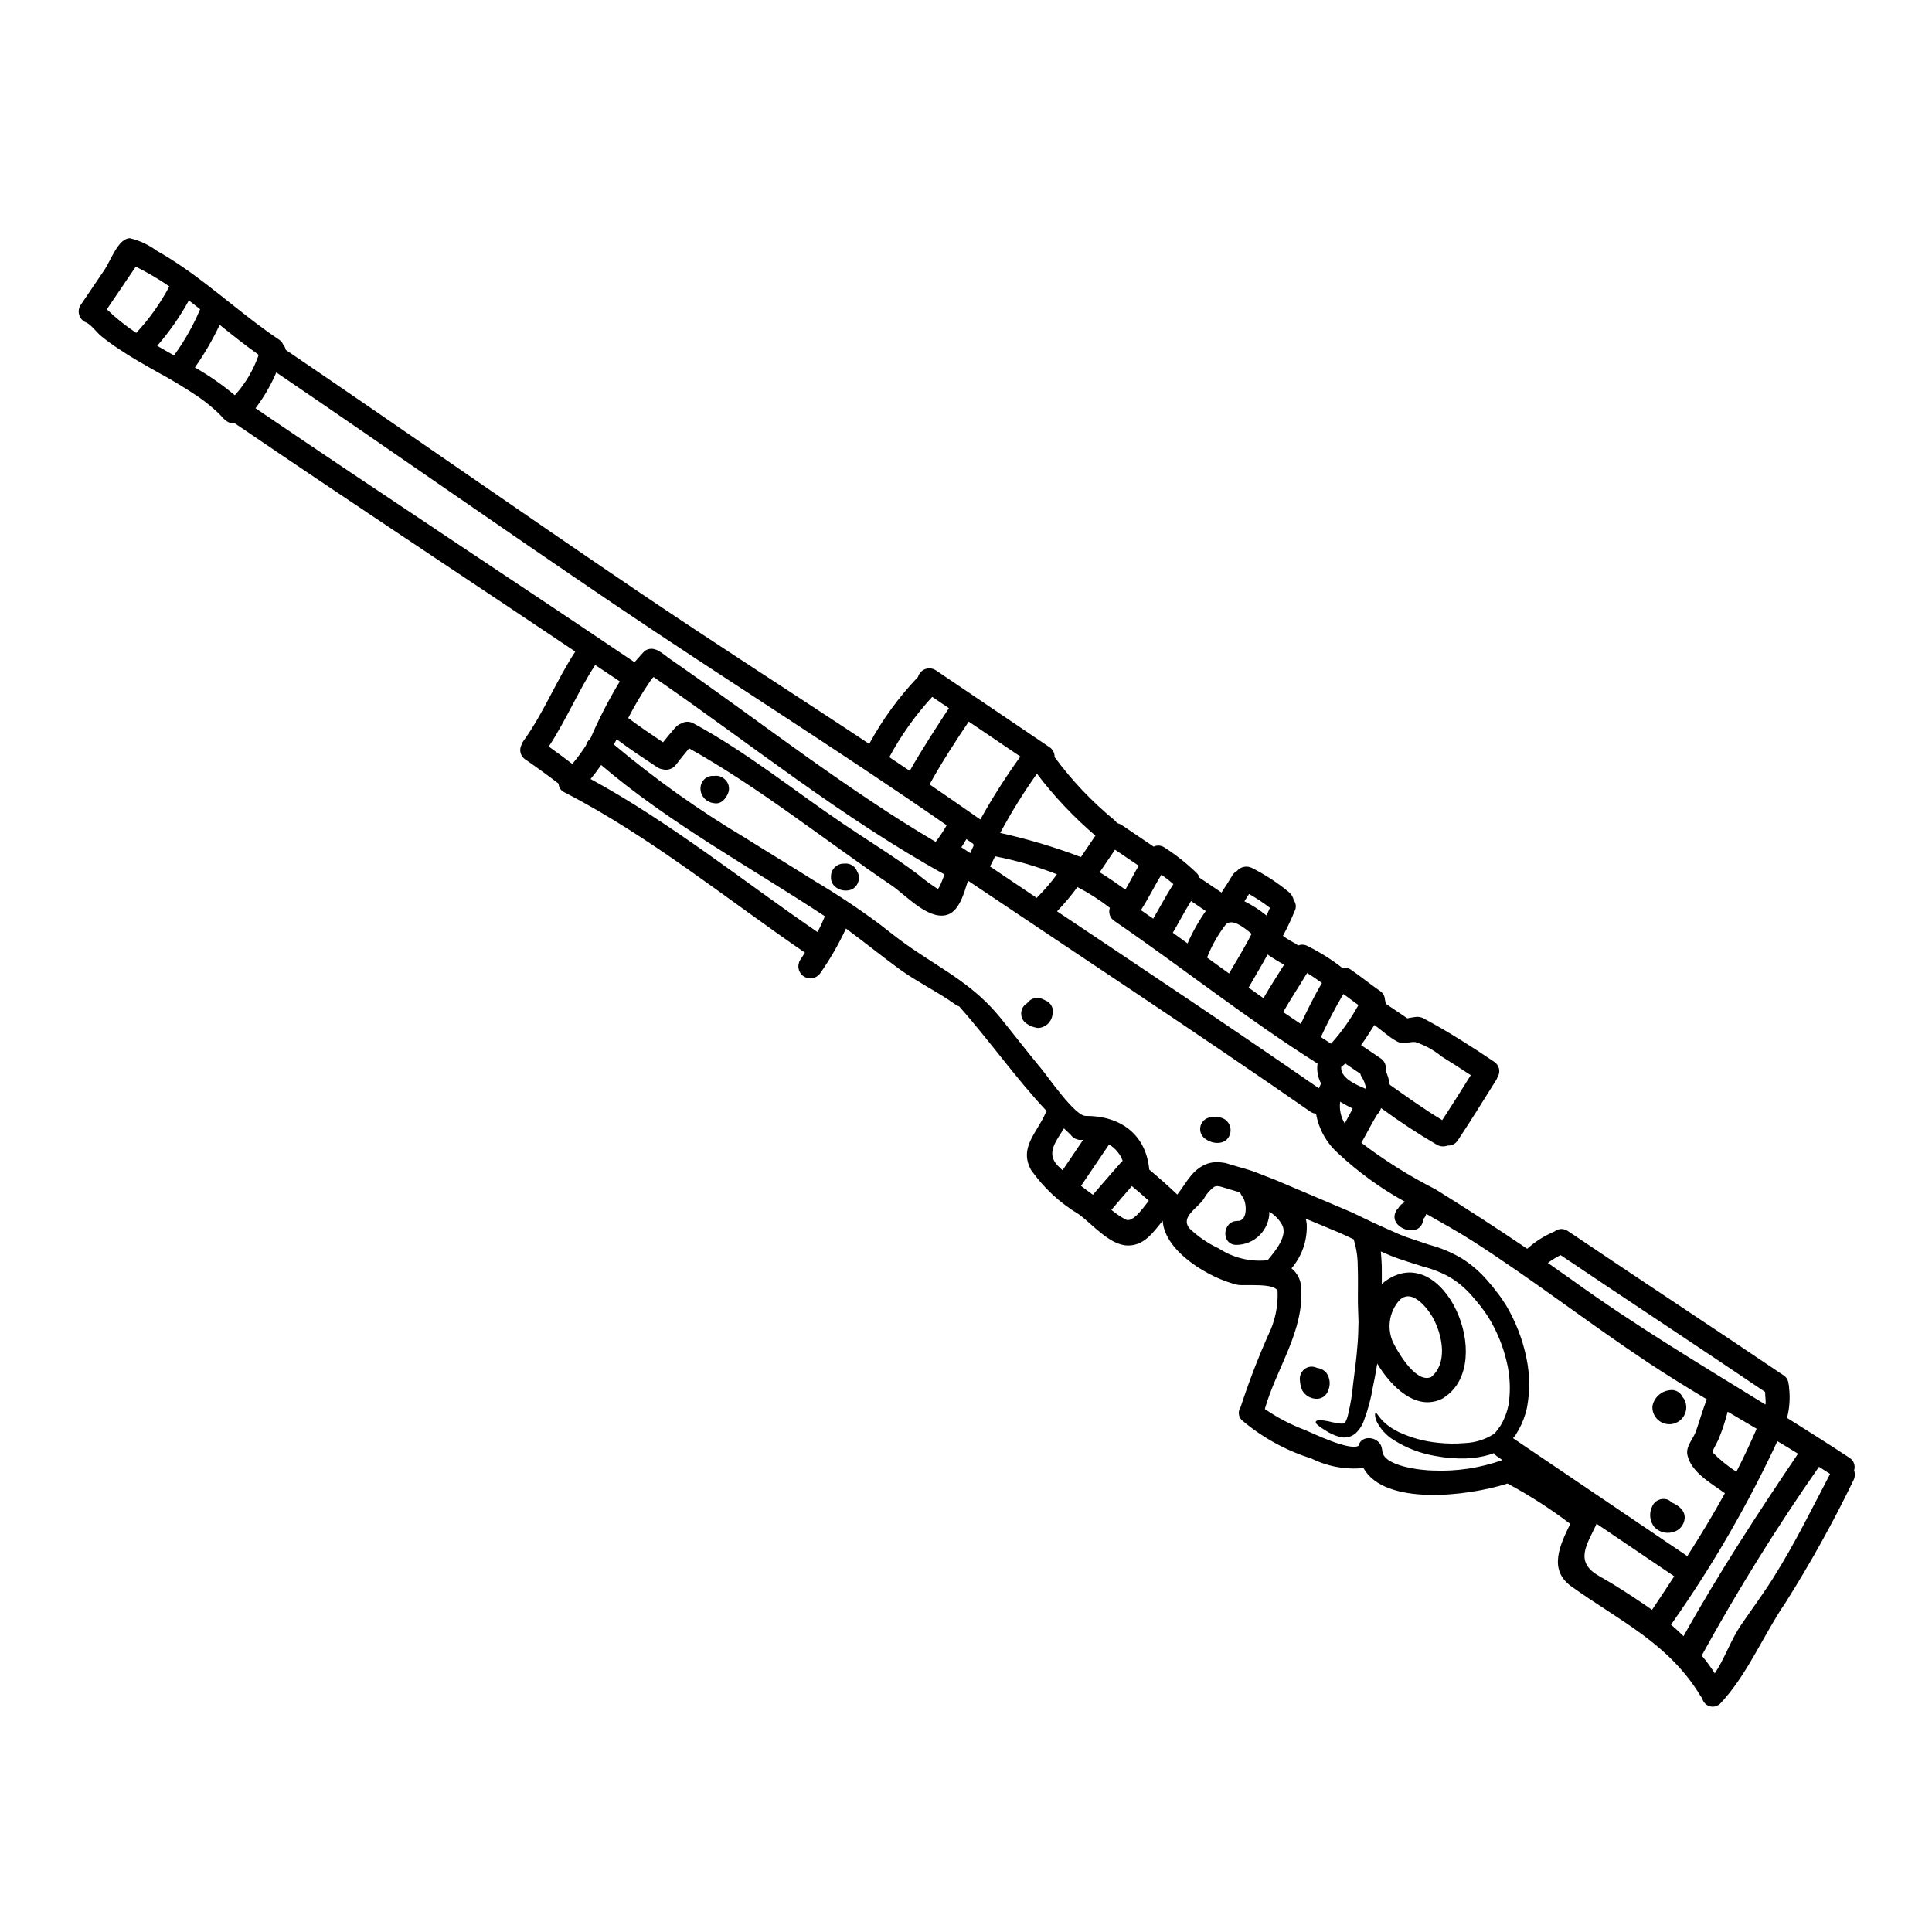 <?xml version="1.0" encoding="UTF-8"?>
<!-- Uploaded to: SVG Repo, www.svgrepo.com, Generator: SVG Repo Mixer Tools -->
<svg fill="#000000" width="800px" height="800px" version="1.1" viewBox="144 144 512 512" xmlns="http://www.w3.org/2000/svg">
 <g>
  <path d="m617.2 568.68c-5.902 8.637-10.109 19.109-17.262 26.727-0.727 0.758-1.809 1.055-2.82 0.773-1.012-0.281-1.785-1.098-2.016-2.121-0.141-0.168-0.281-0.344-0.395-0.531-8.48-14.098-21.562-19.973-34.34-29.16-6.113-4.418-2.93-10.977-0.238-16.531-5.25-3.992-10.809-7.566-16.621-10.684-10.629 3.398-32.57 5.965-38.18-4.102h0.004c-4.738 0.465-9.512-0.41-13.777-2.527-6.75-2.109-13.008-5.551-18.406-10.117-0.988-0.926-1.141-2.438-0.363-3.543 2.102-6.445 4.527-12.777 7.273-18.977 1.809-3.617 2.676-7.637 2.516-11.68-0.543-2.344-8.93-1.355-10.629-1.727-7.148-1.605-19.324-8.691-19.82-16.977-2.559 3.148-4.965 6.691-9.363 6.562-4.723-0.125-9.273-5.66-12.863-8.266h0.004c-5-2.984-9.316-6.988-12.668-11.75-3.246-5.965 1.547-9.75 3.859-15.102 0.078-0.176 0.176-0.344 0.289-0.5-8.266-8.773-15.172-18.727-23.199-27.746-0.34-0.113-0.664-0.273-0.965-0.473-4.844-3.488-10.293-6.047-15.086-9.57-4.723-3.469-9.25-7.133-13.941-10.586-1.93 4.16-4.227 8.141-6.859 11.895-1.012 1.387-2.941 1.723-4.359 0.762-1.422-0.961-1.828-2.875-0.918-4.328 0.441-0.652 0.855-1.301 1.262-1.941-20.594-14.09-41.016-30.781-63.734-42.484-0.918-0.406-1.52-1.305-1.547-2.305-2.891-2.211-5.805-4.328-8.801-6.391-1.305-0.84-1.75-2.531-1.027-3.902 0.094-0.348 0.254-0.672 0.473-0.961 5.394-7.449 8.75-16.078 13.777-23.742-30.359-20.387-60.434-40.172-90.383-60.59-1.969 0.309-2.949-1.406-4.188-2.602h-0.004c-1.613-1.523-3.336-2.93-5.152-4.203-3.582-2.43-7.285-4.672-11.098-6.719-3.469-1.969-6.93-3.894-10.234-6.133-1.594-1.047-3.133-2.176-4.613-3.379-1.156-0.938-2.609-2.996-3.938-3.582v0.004c-0.902-0.348-1.59-1.09-1.867-2.016-0.277-0.926-0.113-1.926 0.453-2.711l6.356-9.387c1.477-2.18 3.57-8.266 6.641-8.223 2.562 0.605 4.973 1.734 7.082 3.312 2.363 1.32 4.644 2.754 6.867 4.289 8.793 6.027 16.68 13.312 25.551 19.262h0.004c0.48 0.312 0.855 0.754 1.086 1.277 0.355 0.414 0.602 0.914 0.711 1.453 31.395 21.316 62.449 43.098 93.879 64.367 20.102 13.602 40.539 26.637 60.746 40.051l-0.004-0.004c3.508-6.461 7.852-12.426 12.926-17.742 0.277-0.984 1.02-1.77 1.984-2.106 0.969-0.336 2.039-0.176 2.863 0.426l29.914 20.23c0.93 0.57 1.48 1.598 1.438 2.688 4.559 6.188 9.867 11.785 15.801 16.668 0.297 0.227 0.551 0.508 0.738 0.832 0.473 0.098 0.922 0.285 1.32 0.555l8.387 5.68c0.961-0.457 2.102-0.348 2.961 0.285 3.035 1.949 5.867 4.203 8.453 6.719 0.344 0.34 0.598 0.758 0.738 1.219l5.836 3.938c0.973-1.473 2.031-3.113 2.91-4.602 0.273-0.449 0.66-0.812 1.129-1.055 1.012-1.234 2.766-1.566 4.164-0.789 3.43 1.742 6.656 3.852 9.625 6.301 0.68 0.566 1.145 1.344 1.328 2.207 0.605 0.793 0.711 1.859 0.273 2.754-0.934 2.273-1.984 4.5-3.148 6.664 0.934 0.684 1.914 1.297 2.938 1.836 0.391 0.188 0.754 0.43 1.074 0.723 0.727-0.312 1.547-0.305 2.266 0.023 3.293 1.609 6.414 3.555 9.309 5.797 0.066 0.051 0.121 0.105 0.172 0.168 0.82-0.195 1.684-0.016 2.359 0.492 2.59 1.777 5.012 3.773 7.582 5.543v-0.004c0.824 0.531 1.328 1.438 1.34 2.418 0.121 0.309 0.184 0.641 0.188 0.973l5.734 3.883c0.734-0.141 1.473-0.285 2.223-0.367 0.934-0.102 1.867 0.148 2.625 0.699 0.062 0.039 0.133 0.066 0.203 0.082 6.184 3.367 12.113 7.144 17.938 11.082v0.004c0.668 0.418 1.145 1.09 1.316 1.859 0.172 0.773 0.023 1.582-0.406 2.246-0.086 0.266-0.207 0.52-0.355 0.758-3.379 5.328-6.648 10.73-10.164 15.969-0.574 0.93-1.617 1.461-2.703 1.379-0.914 0.367-1.945 0.297-2.805-0.184-5.109-2.977-10.055-6.231-14.812-9.738-0.023 0.035-0.043 0.098-0.066 0.133h-0.004c-0.172 0.578-0.5 1.102-0.941 1.516-1.531 2.449-2.785 5.062-4.234 7.547l-0.004-0.004c6.176 4.703 12.762 8.836 19.684 12.348 8.199 5.09 16.289 10.336 24.273 15.742l-0.004 0.004c2.137-1.922 4.578-3.469 7.223-4.578 1.043-0.844 2.523-0.887 3.606-0.098 18.973 12.812 38.109 25.375 57.07 38.18h0.004c0.793 0.496 1.297 1.34 1.359 2.273 0.094 0.352 0.145 0.711 0.145 1.074 0.316 2.668 0.133 5.367-0.543 7.965 5.531 3.461 11.047 6.934 16.531 10.559v0.004c1.145 0.691 1.656 2.082 1.242 3.352 0.32 0.883 0.246 1.859-0.199 2.688-5.375 11.102-11.367 21.891-17.953 32.32zm-11.77 5.902c2.875-4.207 5.949-8.332 8.66-12.68 5.512-8.785 10.102-18.105 14.906-27.297-1.016-0.66-1.945-1.262-2.953-1.895v0.008c-11.234 16.094-21.602 32.781-31.051 49.984l-0.023 0.035c1.254 1.5 2.414 3.078 3.469 4.723 2.691-4.039 4.176-8.762 6.992-12.871zm-15.277 3.023c9.27-16.648 19.68-32.574 30.344-48.363-1.828-1.133-3.644-2.234-5.477-3.316h0.004c-7.856 16.875-17.199 33.016-27.918 48.234-0.094 0.141-0.211 0.238-0.297 0.363 1.168 1 2.273 2.027 3.348 3.086zm-8.348-6.984 0.023-0.035c1.969-2.949 3.938-5.879 5.859-8.852l-20.613-13.949c-0.055 0.117-0.07 0.262-0.125 0.395-2.387 5.156-5.844 9.738 0.863 13.504 4.234 2.383 8.211 4.992 12.258 7.731 0.59 0.395 1.164 0.805 1.738 1.215zm-36.836-45.484 46.184 31.246c3.492-5.461 6.844-10.984 9.969-16.664-3.75-2.715-8.879-5.512-9.926-10.07-0.543-2.344 1.551-4.328 2.258-6.371 0.996-2.836 1.773-5.691 2.867-8.441-5.254-3.148-10.461-6.359-15.547-9.727-15.742-10.449-30.668-22.082-46.594-32.273-3.836-2.441-8-4.769-12.203-7.144h0.004c-0.141 0.52-0.41 0.992-0.789 1.371-0.527 5.742-10.172 2.219-6.996-2.477l0.004 0.004c0.09-0.129 0.195-0.246 0.312-0.352 0.426-0.766 1.098-1.371 1.906-1.711-6.465-3.551-12.457-7.894-17.844-12.93-3.059-2.738-5.106-6.426-5.809-10.473-0.551-0.039-1.078-0.227-1.531-0.547-29.953-20.824-60.438-40.836-90.707-61.191-1.09 3.391-2.363 8.461-5.973 9.164-4.91 0.965-10.582-5.387-14.168-7.828-17.762-12.02-35.031-25.926-53.77-36.406-1.18 1.418-2.344 2.852-3.465 4.328v-0.004c-0.828 1.129-2.277 1.617-3.617 1.219-0.48-0.07-0.941-0.25-1.344-0.52-3.617-2.422-7.269-4.789-10.746-7.422-0.164 0.324-0.34 0.613-0.523 0.926v-0.004c-0.059 0.164-0.133 0.32-0.215 0.473 10.863 9.137 22.445 17.379 34.637 24.648 6.227 3.91 12.508 7.699 18.727 11.621 5.883 3.484 11.578 7.273 17.055 11.359 2.793 2.195 5.606 4.41 8.551 6.422 8.922 6.066 16.508 9.863 23.398 18.316 3.641 4.469 7.129 9.055 10.824 13.48 1.805 2.144 8.961 12.594 11.809 12.57 8.898-0.078 15.961 4.644 16.859 14.23 2.539 2.125 5.027 4.328 7.422 6.613 0.566-0.719 1.141-1.535 1.746-2.434v0.004c0.617-0.938 1.281-1.84 1.988-2.707 0.918-1.105 2.047-2.016 3.324-2.672 1.43-0.684 3.031-0.926 4.606-0.707 0.359 0.035 0.734 0.086 1.055 0.145l0.727 0.211 1.477 0.434c1.922 0.609 3.938 1.059 5.723 1.77 1.785 0.711 3.57 1.395 5.34 2.074 1.711 0.723 3.383 1.445 5.062 2.144 3.281 1.402 6.512 2.754 9.645 4.09 1.629 0.691 3.227 1.363 4.797 2.039 1.57 0.676 3.027 1.438 4.508 2.129 2.988 1.457 5.801 2.641 8.57 3.898l-0.004 0.004c1.352 0.574 2.731 1.082 4.129 1.516l4.055 1.359c3.051 0.805 5.977 2.031 8.688 3.644 2.539 1.605 4.82 3.582 6.773 5.867 0.938 1.039 1.797 2.113 2.586 3.184 0.844 1.066 1.621 2.184 2.332 3.348 2.559 4.309 4.383 9.016 5.391 13.93 0.934 4.387 0.977 8.914 0.137 13.32-0.457 2.047-1.207 4.019-2.234 5.848-0.25 0.445-0.52 0.883-0.789 1.328-0.203 0.258-0.418 0.543-0.648 0.805zm59.188 8.891c1.91-3.731 3.703-7.519 5.371-11.391-2.57-1.508-5.117-3.004-7.68-4.527v0.004c-0.621 2.453-1.41 4.856-2.359 7.199-0.395 0.84-0.832 1.641-1.254 2.461h-0.004c-0.168 0.344-0.309 0.703-0.414 1.074 1.914 1.957 4.043 3.695 6.34 5.188zm7.715-17.805v0.004c0.047-0.367 0.055-0.738 0.031-1.109-0.055-0.75-0.109-1.508-0.145-2.25-18.004-12.156-36.168-24.113-54.184-36.25-1.191 0.582-2.324 1.273-3.379 2.074 2.191 1.535 4.363 3.059 6.531 4.598 16.539 11.938 33.902 22.305 51.145 32.941zm-69.715 14.699-1.281-0.871-0.004 0.004c-0.379-0.254-0.707-0.582-0.965-0.957-0.852 0.32-1.723 0.586-2.613 0.785-1.559 0.344-3.148 0.547-4.746 0.609-2.715 0.082-5.434-0.129-8.102-0.637-3.941-0.656-7.715-2.094-11.09-4.227-1.973-1.207-3.559-2.949-4.578-5.023-0.527-1.383-0.395-2.109-0.23-2.156 0.523-0.207 1.07 2.547 6.062 5.027h-0.004c3.269 1.535 6.777 2.504 10.375 2.859 2.418 0.281 4.863 0.309 7.293 0.09 2.66-0.109 5.246-0.914 7.5-2.332 0.23-0.176 0.445-0.375 0.633-0.594 0.203-0.223 0.414-0.57 0.633-0.859h0.004c0.23-0.285 0.449-0.582 0.652-0.891l0.555-1.008c0.723-1.441 1.242-2.981 1.551-4.562 0.555-3.746 0.383-7.559-0.5-11.238-0.988-4.262-2.672-8.332-4.984-12.051-0.629-0.965-1.238-1.84-2.031-2.832-0.793-0.996-1.547-1.918-2.363-2.812l0.004-0.004c-1.613-1.828-3.492-3.41-5.57-4.691-2.246-1.273-4.656-2.238-7.16-2.867-2.844-0.949-6.023-1.82-8.945-3.031-0.75-0.328-1.551-0.664-2.32-1.004 0.133 1.32 0.184 2.609 0.25 3.832 0.035 1.691 0 3.269 0 4.816v0.004c0.309-0.297 0.637-0.57 0.988-0.816 15.328-11.02 29.402 21.379 15.773 30.699 0 0-0.023 0.035-0.043 0.023l-0.004 0.004c-0.199 0.164-0.418 0.309-0.648 0.43-6.996 3.543-13.727-3.363-17.266-9.27-0.363 2.316-0.789 4.465-1.18 6.34h-0.004c-0.469 2.867-1.215 5.688-2.231 8.41-0.434 1.414-1.227 2.688-2.297 3.703-1.133 0.977-2.664 1.352-4.117 1.008-1.461-0.391-2.844-1.023-4.094-1.871-1.785-1.105-2.508-1.746-2.363-2.188 0.145-0.441 1.18-0.547 3.262-0.125v-0.004c1.195 0.312 2.414 0.531 3.641 0.645 0.395 0 0.762-0.191 0.988-0.512 0.336-0.664 0.578-1.375 0.711-2.109 0.617-2.547 1.043-5.141 1.27-7.754 0.395-3.223 0.895-6.625 1.18-10.516 0.188-1.969 0.215-3.938 0.266-6.078-0.031-1.047-0.059-2.144-0.105-3.25-0.047-1.105-0.082-2.57-0.051-3.75 0-2.523 0.062-5.062-0.047-7.625 0.02-2.465-0.348-4.918-1.086-7.269-1.258-0.598-2.539-1.203-3.824-1.766-1.5-0.629-3.016-1.27-4.559-1.906-1.418-0.598-2.863-1.18-4.328-1.797v-0.004c0.137 0.457 0.234 0.926 0.281 1.402 0.207 4.297-1.238 8.508-4.039 11.773 1.504 1.188 2.426 2.961 2.543 4.875 0.938 11.66-6.543 21.574-9.609 32.395 3.332 2.309 6.945 4.191 10.746 5.606 1.852 0.789 11.668 5.535 14.086 4.148 0.684-3.148 5.902-2.535 6.254 1.027 0.023 0.094 0.035 0.188 0.039 0.281 0.219 4.144 10.484 5.195 13.352 5.238 6.285 0.285 12.566-0.656 18.492-2.769zm-18.922-21.969c4.383-3.543 3.086-10.66 0.812-15.145-1.516-3.023-6.332-9.281-9.734-4.559v-0.004c-2.492 3.328-2.754 7.824-0.66 11.414 1.406 2.606 5.777 9.867 9.582 8.293zm2.969-68.121c2.586-3.938 5.078-7.922 7.566-11.902-2.527-1.684-5.117-3.328-7.691-4.926-2.066-1.707-4.438-3.016-6.984-3.852-2.113-0.172-2.926 0.945-5.117-0.297-2.086-1.156-3.793-2.879-5.766-4.207-1.137 1.793-2.273 3.59-3.516 5.309l5.117 3.465c1.113 0.676 1.664 1.988 1.363 3.254 0.559 1.203 0.941 2.481 1.129 3.793 4.559 3.199 9.094 6.496 13.898 9.363zm-46.332 37.211c2.102-2.5 5.391-6.449 3.938-9.371-0.797-1.469-1.973-2.691-3.406-3.543-0.02 4.852-3.957 8.777-8.812 8.781-4.113-0.094-3.66-6.449 0.43-6.352 2.731 0.055 2.43-4.996 1.215-6.461-0.266-0.32-0.469-0.695-0.594-1.094-1.121-0.348-2.234-0.637-3.375-1l-1.301-0.395-0.664-0.191-0.395-0.047h0.004c-0.379-0.086-0.773-0.035-1.121 0.141-1.164 0.844-2.117 1.945-2.789 3.215-1.617 2.469-6.352 4.801-3.723 7.871h-0.004c2.273 2.16 4.883 3.934 7.727 5.258 3.734 2.457 8.195 3.566 12.645 3.148 0.086 0.023 0.148 0.039 0.227 0.039zm20.496-36.32c0.707-1.316 1.402-2.641 2.113-3.938-1.133-0.562-2.262-1.18-3.332-1.824v0.004c-0.258 2.004 0.172 4.031 1.219 5.758zm5.641-9.133v0.004c-0.125-1.191-0.547-2.328-1.223-3.316-0.137-0.223-0.23-0.469-0.277-0.727l-3.57-2.414c-0.145-0.102-0.281-0.215-0.414-0.332-0.133 0.117-0.254 0.266-0.395 0.395v-0.004c-0.211 0.188-0.441 0.348-0.688 0.484-0.285 2.93 3.594 4.656 6.574 5.906zm-12.48-0.164c0.164-0.43 0.367-0.879 0.559-1.316v0.004c-0.859-1.613-1.184-3.457-0.926-5.266-18.574-11.695-35.742-25.387-53.848-37.785-1.152-0.746-1.641-2.184-1.184-3.473-2.691-2.102-5.574-3.945-8.609-5.512-1.641 2.269-3.449 4.418-5.402 6.426 23.223 15.531 46.469 31.008 69.418 46.914zm3.223-11.844c2.789-3.129 5.219-6.559 7.246-10.23-1.309-0.988-2.652-1.969-3.988-2.934-2.188 3.699-4.18 7.508-5.969 11.414zm-12.703-8.379c1.539 1.062 3.098 2.094 4.664 3.148 1.766-3.676 3.519-7.359 5.617-10.84-1.277-0.918-2.562-1.863-3.938-2.652-2.07 3.445-4.309 6.824-6.344 10.344zm-41.746 54.98c1.762 0.918 4.328-2.606 6.137-4.977-1.465-1.324-2.953-2.609-4.481-3.879-1.832 2.098-3.644 4.176-5.422 6.297l-0.004 0.004c1.168 0.973 2.43 1.828 3.769 2.555zm32.582-61.457c1.316 0.938 2.629 1.879 3.938 2.797 1.727-3.008 3.644-5.902 5.477-8.883h-0.004c-1.504-0.812-2.965-1.703-4.371-2.676-1.621 2.945-3.356 5.82-5.039 8.762zm-33.691 46.195h-0.004c0.105-0.105 0.211-0.199 0.328-0.289-0.664-1.828-1.949-3.363-3.633-4.332-0.039 0.051-0.055 0.113-0.102 0.184l-7.141 10.551c-0.059 0.09-0.125 0.145-0.172 0.215 0.973 0.762 1.969 1.504 2.973 2.242l0.191 0.129c2.477-2.934 5.023-5.793 7.555-8.699zm22.695-54.156c1.938 1.418 3.879 2.828 5.812 4.215 2.019-3.477 4.188-6.906 5.984-10.512-2.137-1.801-5.152-4.129-6.824-2.492h-0.004c-2.07 2.676-3.746 5.637-4.973 8.789zm15.742-11.141c0.312-0.688 0.629-1.348 0.922-2.043v0.004c-1.762-1.348-3.613-2.574-5.539-3.672-0.395 0.637-0.824 1.285-1.23 1.934l-0.004-0.004c2.086 1.031 4.047 2.301 5.848 3.777zm-54.047 67.508 5.449-8.055h-0.289v0.004c-1.246 0.137-2.461-0.457-3.121-1.523-0.094-0.086-0.191-0.129-0.289-0.219-0.465-0.414-0.902-0.867-1.371-1.312-2.051 3.332-4.82 6.559-1.699 9.84 0.43 0.434 0.895 0.848 1.32 1.266zm29.219-62.945c1.297 0.93 2.606 1.867 3.91 2.824h-0.004c1.32-3.016 2.938-5.887 4.832-8.582l-3.906-2.641c-1.703 2.746-3.199 5.606-4.832 8.398zm-8.453-6 3.254 2.273c1.797-3.039 3.426-6.195 5.356-9.168v0.004c-1.016-0.891-2.082-1.723-3.188-2.492-1.883 3.086-3.453 6.356-5.426 9.383zm-10.926-10.023c2.34 1.43 4.566 2.988 6.816 4.59 1.215-2.102 2.312-4.254 3.519-6.336l-6.277-4.25zm-4.969-4.027c1.355-2.004 2.856-4.223 3.84-5.68h0.004c-5.742-4.898-10.945-10.406-15.508-16.418-3.57 5.023-6.82 10.266-9.727 15.699 7.281 1.609 14.438 3.746 21.41 6.398zm-11.559 10.629v-0.004c1.898-1.879 3.637-3.906 5.207-6.062-5.312-2.09-10.809-3.684-16.41-4.773-0.375 0.824-0.754 1.613-1.18 2.414h-0.004c-0.051 0.094-0.109 0.18-0.176 0.266 4.144 2.777 8.266 5.562 12.402 8.34 0.066-0.047 0.125-0.105 0.176-0.172zm-17.773-11.676 0.137-0.316c0.199-0.395 0.48-1.012 0.742-1.629 0-0.16-0.062-0.324-0.066-0.504-0.617-0.418-1.219-0.852-1.836-1.266-0.395 0.719-0.855 1.449-1.332 2.152 0.781 0.531 1.582 1.047 2.356 1.562zm-8.633 9.465c0.289 0.141 1.18-2.094 1.816-3.82-27.094-14.957-51.586-34.75-77.102-52.324-0.199 0.223-0.422 0.434-0.641 0.645h-0.004c-0.035 0.098-0.082 0.195-0.141 0.285-2.188 3.184-4.168 6.5-5.938 9.93 2.981 2.269 6.102 4.359 9.227 6.445 1.035-1.301 2.098-2.606 3.191-3.84 0.457-0.523 1.035-0.93 1.684-1.18 0.984-0.562 2.195-0.562 3.18 0 14.027 7.57 26.504 17.711 39.68 26.617 6.578 4.453 13.441 8.633 19.785 13.383 1.664 1.406 3.422 2.699 5.262 3.867zm21.906-35.07-13.68-9.258c-3.207 4.773-7.203 10.867-10.371 16.648 4.512 3.074 8.992 6.176 13.449 9.301 3.203-5.762 6.742-11.328 10.602-16.672zm-22.434 22.605c1.078-1.391 2.051-2.859 2.918-4.391-29.012-20.141-58.969-38.844-88.234-58.648-29.953-20.266-59.539-41.027-89.426-61.355v0.004c-1.441 3.379-3.293 6.566-5.512 9.488 33.285 22.652 66.625 44.477 100.44 67.305 0.031 0.023 2.449-2.828 2.754-3.027 2.519-1.602 4.664 0.789 6.731 2.219 5.981 4.121 11.855 8.355 17.75 12.594 11.781 8.508 23.508 17.133 35.637 25.164 5.547 3.719 11.203 7.281 16.93 10.656zm-31.324 23.91c0.73-1.352 1.379-2.754 1.969-4.176-19.773-13.02-41.297-24.715-59.301-40.098-0.867 1.281-1.805 2.519-2.797 3.719 21.191 11.527 40.684 27.25 60.129 40.555zm19.047-46.344c1.793 1.215 3.617 2.426 5.41 3.637 2.965-5.324 8.09-13.164 10.375-16.621l-4.434-2.996 0.004 0.004c-4.441 4.828-8.262 10.199-11.371 15.977zm-84.023 1.785 0.004 0.004c1.32-1.559 2.535-3.203 3.637-4.926 0.152-0.641 0.516-1.215 1.031-1.633 0.094-0.148 0.184-0.305 0.258-0.465 2.219-5.113 4.777-10.07 7.66-14.84-2.18-1.477-4.328-2.91-6.516-4.356-4.547 6.949-7.734 14.688-12.316 21.617 2.098 1.5 4.18 3.012 6.231 4.602zm-89.434-97.699c2.762-3.043 4.887-6.609 6.25-10.488 0-0.09 0-0.195-0.027-0.301-3.504-2.477-6.867-5.16-10.234-7.871-1.867 3.945-4.062 7.727-6.57 11.301 3.738 2.133 7.281 4.594 10.582 7.359zm-20.57-13.102c1.465 0.863 2.945 1.707 4.453 2.551h-0.004c2.773-3.797 5.098-7.902 6.926-12.234-0.98-0.789-1.969-1.574-2.988-2.332-2.363 4.293-5.176 8.32-8.387 12.016zm-5.555-3.426v0.004c3.457-3.703 6.406-7.848 8.77-12.324-2.84-1.953-5.812-3.699-8.895-5.234l-7.672 11.309c2.398 2.32 5.012 4.41 7.797 6.25z"/>
  <path d="m590.45 546.48c-0.203 1.852-1.621 3.336-3.457 3.633-1.668 0.348-3.398-0.191-4.574-1.426-1.203-1.504-1.453-3.559-0.645-5.305 0.594-1.648 2.383-2.531 4.051-2.004 0.453 0.16 0.859 0.434 1.184 0.789 1.773 0.75 3.644 2.117 3.441 4.312z"/>
  <path d="m590.41 514.96c0.621 1.254 0.621 2.723 0.004 3.973-0.617 1.254-1.781 2.148-3.152 2.422-1.371 0.27-2.789-0.113-3.836-1.035-1.051-0.922-1.609-2.281-1.512-3.676 0.418-2.234 2.234-3.938 4.488-4.215 1.438-0.285 2.883 0.457 3.484 1.793 0.207 0.219 0.383 0.469 0.523 0.738z"/>
  <path d="m495.96 512.54c-0.453 1.371-1.781 2.258-3.223 2.152-1.496-0.074-2.859-0.898-3.617-2.195-0.355-0.801-0.566-1.664-0.613-2.543-0.309-1.719 0.809-3.375 2.523-3.727 0.691-0.121 1.402-0.016 2.031 0.297 0.973 0.113 1.863 0.598 2.492 1.352 0.938 1.379 1.09 3.144 0.406 4.664z"/>
  <path d="m469.95 444.61c-0.977 2.879-4.461 2.723-6.496 1.219-0.996-0.66-1.531-1.828-1.379-3.016 0.148-1.188 0.961-2.188 2.09-2.578 0.141-0.062 0.285-0.109 0.434-0.145 0.023-0.008 0.051-0.008 0.074 0 0.066-0.035 0.145-0.055 0.219-0.059 1.285-0.254 2.621-0.027 3.746 0.637 1.258 0.883 1.789 2.484 1.312 3.941z"/>
  <path d="m422.88 413.09c-0.316 1.898-1.945 3.301-3.871 3.332-1.082-0.141-2.109-0.543-2.996-1.18-1.453-0.988-1.832-2.965-0.852-4.418 0.266-0.398 0.621-0.73 1.035-0.965 0.188-0.238 0.398-0.461 0.625-0.66 0.855-0.73 2.031-0.957 3.094-0.598 0.598 0.242 1.18 0.523 1.742 0.844 1.172 0.809 1.672 2.293 1.223 3.644z"/>
  <path d="m371.61 376.84c-0.066 1.246-0.809 2.356-1.934 2.891-1.363 0.508-2.887 0.309-4.078-0.527-0.93-0.641-1.457-1.723-1.379-2.852-0.023-0.918 0.324-1.809 0.969-2.469 0.645-0.656 1.527-1.023 2.445-1.02 0 0.02-0.043 0.023-0.07 0.027l0.145-0.027h0.059 0.078c0.281 0.039 0.289 0 0.117-0.02h0.004c1.398-0.074 2.684 0.762 3.18 2.074 0.359 0.574 0.52 1.246 0.465 1.922z"/>
  <path d="m367.72 372.87-0.145 0.027c0.027 0 0.059 0 0.07-0.027 0.012-0.027 0.031 0.008 0.074 0z"/>
  <path d="m337.05 353.95c-0.57 1.574-1.852 3.262-3.785 2.902h-0.004c-0.977-0.086-1.891-0.531-2.562-1.246-1.125-1.152-1.391-2.898-0.652-4.332l0.129-0.191 0.117-0.176h0.004c0.695-0.918 1.82-1.402 2.961-1.277 0.906-0.156 1.84 0.086 2.547 0.672 1.156 0.824 1.656 2.293 1.246 3.648z"/>
 </g>
</svg>